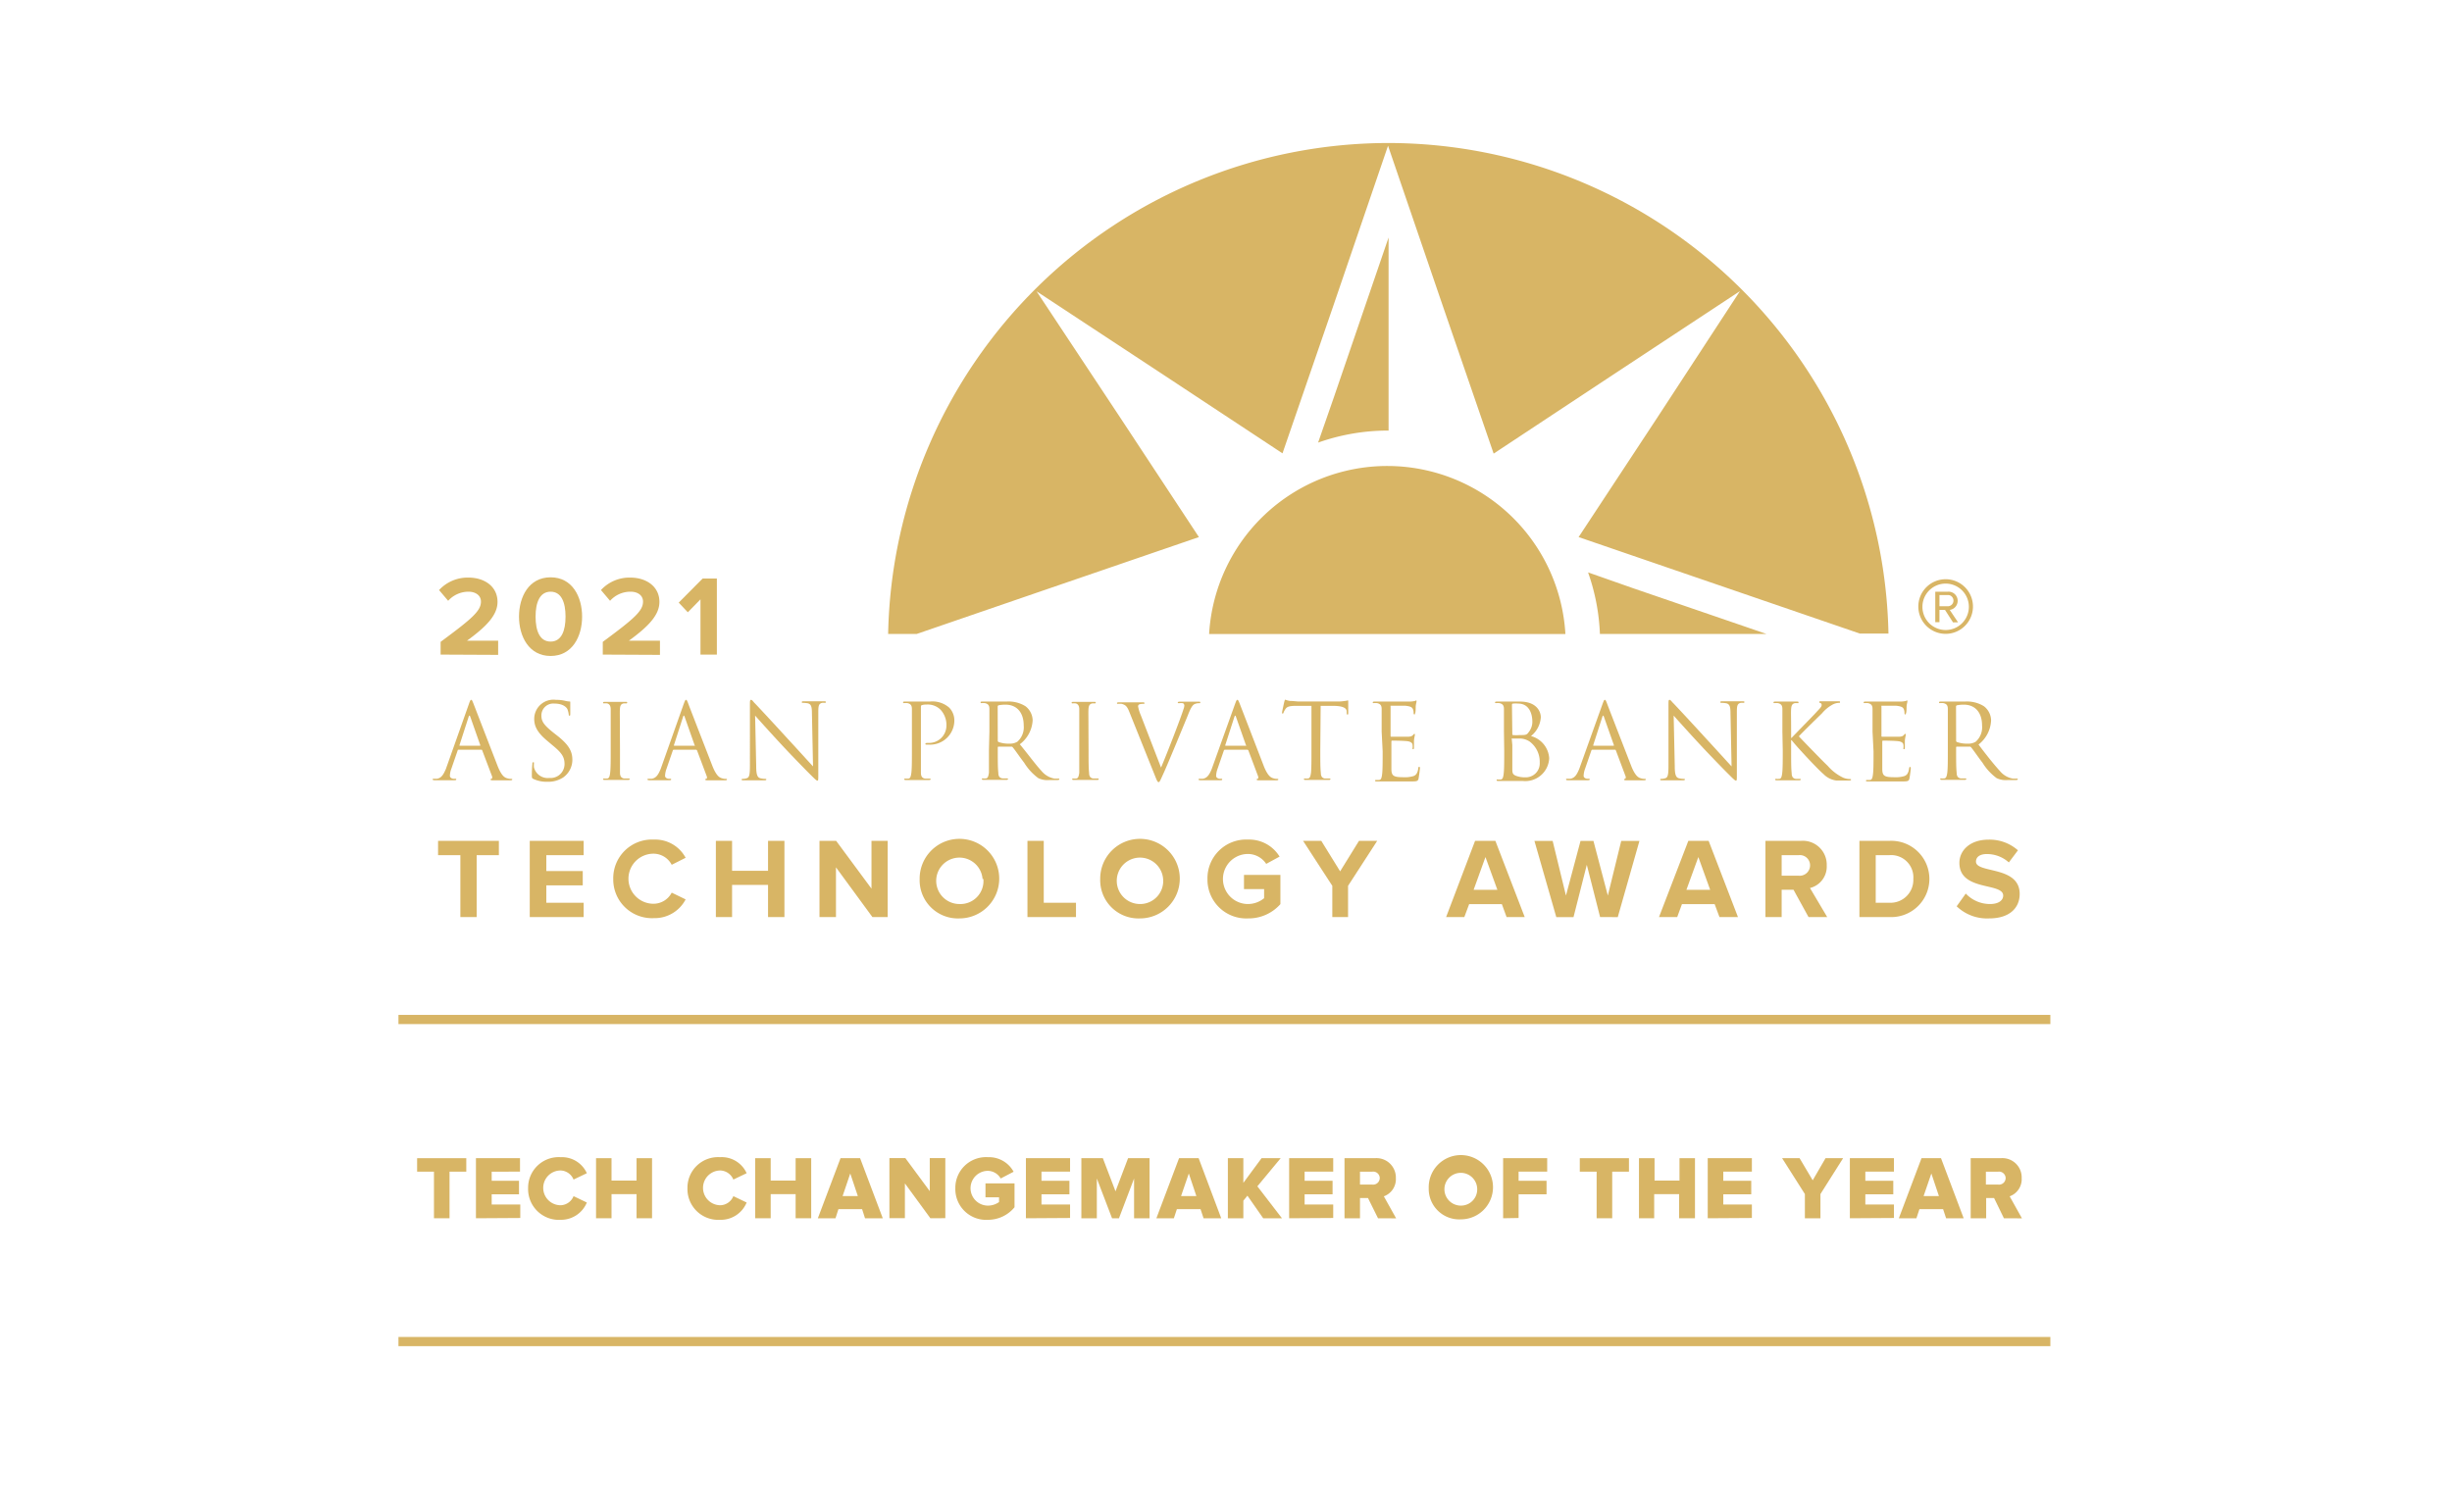 <?xml version="1.0" encoding="UTF-8"?>
<svg xmlns="http://www.w3.org/2000/svg" viewBox="0 0 269.29 166.13">
  <defs>
    <style>.cls-1{isolation:isolate;}.cls-2{fill:#d8b565;}</style>
  </defs>
  <g id="_2021_logo" data-name="2021 logo">
    <g class="cls-1">
      <g class="cls-1">
        <path class="cls-2" d="M48.39,71.91v-1.4c3.42-2.53,4.43-3.39,4.43-4.42,0-.74-.67-1.09-1.36-1.09a3,3,0,0,0-2.24,1l-1-1.18a4.28,4.28,0,0,1,3.23-1.37c1.79,0,3.19,1,3.19,2.67,0,1.43-1.18,2.68-3.35,4.26h3.42v1.56Z"></path>
        <path class="cls-2" d="M57,67.74c0-2.16,1.07-4.32,3.47-4.32s3.46,2.16,3.46,4.32-1.07,4.32-3.46,4.32S57,69.89,57,67.74Zm5.11,0c0-1.54-.44-2.74-1.64-2.74s-1.65,1.2-1.65,2.74.45,2.74,1.65,2.74S62.11,69.28,62.11,67.74Z"></path>
        <path class="cls-2" d="M66.2,71.91v-1.4c3.42-2.53,4.42-3.39,4.42-4.42,0-.74-.66-1.09-1.35-1.09A3,3,0,0,0,67,66l-1-1.18a4.25,4.25,0,0,1,3.22-1.37c1.79,0,3.2,1,3.2,2.67,0,1.43-1.18,2.68-3.35,4.26h3.41v1.56Z"></path>
        <path class="cls-2" d="M76.93,71.91V65.84l-1.39,1.42-1-1.06,2.63-2.65h1.56v8.36Z"></path>
      </g>
      <g class="cls-1">
        <path class="cls-2" d="M51.5,77.33c.13-.38.18-.45.25-.45s.11.06.25.42,2,5.17,2.68,6.92c.41,1,.74,1.2,1,1.27a1.47,1.47,0,0,0,.46.07c.07,0,.12,0,.12.07s-.11.09-.23.09-1,0-1.8,0c-.22,0-.35,0-.35-.08s0-.07.08-.08.14-.13.07-.31l-1.07-2.82a.09.09,0,0,0-.1-.07H50.37c-.06,0-.09,0-.11.09l-.69,2a2.25,2.25,0,0,0-.16.77c0,.23.24.33.43.33H50c.08,0,.11,0,.11.07s-.07.09-.17.09l-.89,0c-.13,0-.76,0-1.3,0-.15,0-.22,0-.22-.09s0-.07.1-.07l.34,0c.53-.07.75-.51,1-1.08Zm1.19,4.59c.06,0,.06,0,.05-.08l-1.09-3.1q-.09-.26-.18,0l-1,3.1c0,.06,0,.08,0,.08Z"></path>
      </g>
      <g class="cls-1">
        <path class="cls-2" d="M58.58,85.57c-.16-.08-.17-.12-.17-.43a11.81,11.81,0,0,1,.06-1.22c0-.13,0-.18.09-.18s.08,0,.08.12a2.33,2.33,0,0,0,0,.43,1.56,1.56,0,0,0,1.7,1.17A1.53,1.53,0,0,0,62,83.93c0-.79-.33-1.25-1.32-2.06l-.51-.43c-1.22-1-1.5-1.71-1.5-2.49a2.11,2.11,0,0,1,2.38-2.07,4.39,4.39,0,0,1,1.07.12,2.53,2.53,0,0,0,.4.06c.09,0,.11,0,.11.08s0,.43,0,1.21c0,.19,0,.27-.08.27s-.08-.06-.09-.15a2.36,2.36,0,0,0-.15-.58c-.07-.12-.38-.6-1.44-.6a1.3,1.3,0,0,0-1.41,1.33c0,.65.3,1.06,1.4,1.93l.32.25c1.36,1.07,1.68,1.78,1.68,2.7a2.38,2.38,0,0,1-1,1.9,3,3,0,0,1-1.73.48A3.48,3.48,0,0,1,58.58,85.57Z"></path>
        <path class="cls-2" d="M68.09,82.39c0,1.11,0,2,0,2.5,0,.33.11.58.45.63l.52,0c.07,0,.09,0,.09.07s-.06.09-.18.09c-.64,0-1.36,0-1.42,0l-1.12,0c-.13,0-.18,0-.18-.09s0-.07.09-.07a2,2,0,0,0,.34,0c.23,0,.29-.3.33-.63.06-.49.06-1.39.06-2.5v-2c0-1.79,0-2.11,0-2.48s-.14-.58-.39-.64a1.78,1.78,0,0,0-.36,0s-.09,0-.09-.07.06-.1.18-.1c.38,0,1.11,0,1.16,0s.78,0,1.13,0c.13,0,.18,0,.18.1a.08.08,0,0,1-.09.07l-.29,0c-.31.06-.4.25-.42.65s0,.69,0,2.48Z"></path>
        <path class="cls-2" d="M75.09,77.33c.14-.38.18-.45.25-.45s.12.06.25.42,2,5.17,2.68,6.92c.41,1,.75,1.2,1,1.27a1.39,1.39,0,0,0,.46.07c.06,0,.11,0,.11.07s-.1.09-.23.09-1,0-1.8,0c-.22,0-.35,0-.35-.08s0-.07.09-.08.13-.13.06-.31l-1.06-2.82s-.05-.07-.11-.07H74a.11.11,0,0,0-.11.09l-.69,2a2.52,2.52,0,0,0-.16.77c0,.23.24.33.44.33h.11c.08,0,.12,0,.12.07s-.07.09-.18.09l-.89,0c-.13,0-.76,0-1.3,0-.15,0-.22,0-.22-.09s0-.07.11-.07l.33,0c.53-.07.76-.51,1-1.08Zm1.19,4.59c.06,0,.06,0,0-.08l-1.09-3.1c-.06-.17-.12-.17-.17,0l-1,3.1c0,.06,0,.08,0,.08Z"></path>
        <path class="cls-2" d="M83.05,84.16c0,.94.13,1.24.44,1.33a2.46,2.46,0,0,0,.58.07c.06,0,.09,0,.09.07s-.07.09-.21.09c-.65,0-1.11,0-1.21,0s-.59,0-1.11,0c-.11,0-.18,0-.18-.09a.08.08,0,0,1,.09-.07,1.56,1.56,0,0,0,.47-.07c.29-.08.35-.41.35-1.45V77.46c0-.45,0-.58.13-.58s.28.26.4.37,1.88,2,3.65,3.94c1.13,1.22,2.39,2.62,2.75,3l-.12-5.84c0-.74-.1-1-.45-1.09a3.52,3.52,0,0,0-.56-.05c-.08,0-.1,0-.1-.09s.1-.08.23-.08c.52,0,1.07,0,1.2,0s.5,0,1,0c.13,0,.21,0,.21.08s-.05.09-.13.09a1.16,1.16,0,0,0-.27,0c-.38.08-.43.33-.43,1l0,6.73c0,.76,0,.81-.1.81s-.23-.12-.84-.73c-.13-.12-1.78-1.8-3-3.11s-2.63-2.88-3-3.3Z"></path>
      </g>
      <g class="cls-1">
        <path class="cls-2" d="M100.15,80.37c0-1.79,0-2.11,0-2.48s-.11-.57-.49-.65a2.47,2.47,0,0,0-.39,0,.08.08,0,0,1-.09-.07c0-.07,0-.1.18-.1.52,0,1.21,0,1.3,0,.25,0,.92,0,1.44,0a2.8,2.8,0,0,1,2.14.66,2,2,0,0,1,.57,1.37A2.66,2.66,0,0,1,102,81.8h-.24c-.06,0-.13,0-.13-.08s.07-.11.31-.11a1.9,1.9,0,0,0,2-1.87,2.47,2.47,0,0,0-.64-1.77,2,2,0,0,0-1.58-.57,1.3,1.3,0,0,0-.49.07c-.07,0-.09.1-.09.22v4.71c0,1.11,0,2,0,2.5,0,.33.11.58.45.63l.52,0c.07,0,.09,0,.09.07s-.06.09-.18.09c-.63,0-1.36,0-1.41,0l-1.11,0c-.12,0-.18,0-.18-.09s0-.07.09-.07a2.21,2.21,0,0,0,.35,0c.23,0,.28-.3.33-.63.06-.49.06-1.39.06-2.5Z"></path>
      </g>
      <g class="cls-1">
        <path class="cls-2" d="M108.66,80.37c0-1.79,0-2.11,0-2.48s-.11-.57-.49-.65a2.47,2.47,0,0,0-.39,0,.08.08,0,0,1-.09-.07c0-.07,0-.1.18-.1.52,0,1.24,0,1.3,0s1,0,1.35,0a3.52,3.52,0,0,1,2.1.51,2,2,0,0,1,.79,1.56A3.51,3.51,0,0,1,112,81.76c1,1.21,1.73,2.23,2.39,2.94a2.4,2.4,0,0,0,1.4.83,3.19,3.19,0,0,0,.45,0c.06,0,.1,0,.1.07s-.07.09-.27.09h-.82a2.31,2.31,0,0,1-1.22-.21,6,6,0,0,1-1.55-1.69c-.49-.63-1-1.4-1.26-1.7a.17.17,0,0,0-.15-.07l-1.41,0s-.08,0-.08.09v.27c0,1.11,0,2,.06,2.5,0,.33.1.58.45.63l.51,0c.07,0,.1,0,.1.07s-.06.09-.19.09c-.63,0-1.35,0-1.41,0l-1.08,0c-.12,0-.18,0-.18-.09s0-.07.09-.07a2,2,0,0,0,.34,0c.23,0,.29-.3.34-.63,0-.49,0-1.39,0-2.5Zm.92,1a.16.16,0,0,0,.08.14,3.25,3.25,0,0,0,1.21.18,1.52,1.52,0,0,0,.86-.21,2.11,2.11,0,0,0,.7-1.77c0-1.44-.76-2.3-2-2.3a3.84,3.84,0,0,0-.77.07.15.15,0,0,0-.09.14Z"></path>
        <path class="cls-2" d="M119.55,82.39c0,1.11,0,2,.06,2.5,0,.33.1.58.44.63l.52,0c.07,0,.09,0,.09.07s-.06.09-.18.09c-.63,0-1.36,0-1.41,0l-1.13,0c-.13,0-.18,0-.18-.09s0-.07.09-.07a2,2,0,0,0,.34,0c.23,0,.29-.3.34-.63,0-.49,0-1.39,0-2.5v-2c0-1.79,0-2.11,0-2.48s-.14-.58-.39-.64a1.71,1.71,0,0,0-.36,0s-.09,0-.09-.07.06-.1.19-.1c.38,0,1.1,0,1.16,0s.78,0,1.12,0c.13,0,.18,0,.18.1a.08.08,0,0,1-.09.07l-.28,0c-.31.06-.41.25-.43.65s0,.69,0,2.48Z"></path>
      </g>
      <g class="cls-1">
        <path class="cls-2" d="M127.51,84.32c.66-1.54,2.2-5.54,2.45-6.37a1.59,1.59,0,0,0,.11-.43.3.3,0,0,0-.15-.27,1.68,1.68,0,0,0-.44,0c-.07,0-.13,0-.13-.07s.07-.1.26-.1c.46,0,1,0,1.12,0s.56,0,.9,0c.12,0,.19,0,.19.08s0,.09-.14.09a1.09,1.09,0,0,0-.55.13c-.15.11-.32.3-.63,1.08-.12.32-.7,1.7-1.28,3.11-.7,1.68-1.22,2.92-1.48,3.48s-.37.87-.49.87-.19-.16-.41-.71l-2.81-7c-.26-.65-.43-.77-.83-.89a2.06,2.06,0,0,0-.44,0,.08.08,0,0,1-.09-.09c0-.06.12-.08.3-.08.55,0,1.21,0,1.34,0s.64,0,1.07,0c.21,0,.31,0,.31.08s0,.09-.11.09a1.52,1.52,0,0,0-.44.05.23.23,0,0,0-.15.23,4.58,4.58,0,0,0,.31,1Z"></path>
      </g>
      <g class="cls-1">
        <path class="cls-2" d="M135.64,77.33c.14-.38.18-.45.25-.45s.12.06.26.42,2,5.17,2.67,6.92c.41,1,.75,1.2,1,1.27a1.39,1.39,0,0,0,.46.07c.07,0,.11,0,.11.07s-.1.09-.23.09-1,0-1.8,0c-.22,0-.34,0-.34-.08s0-.07.08-.08.13-.13.06-.31l-1.06-2.82s-.05-.07-.11-.07h-2.46a.12.12,0,0,0-.12.09l-.69,2a2.52,2.52,0,0,0-.16.77c0,.23.24.33.44.33h.11c.08,0,.12,0,.12.07s-.07.09-.17.09l-.9,0c-.13,0-.76,0-1.3,0-.15,0-.22,0-.22-.09s.05-.07.11-.07l.33,0c.53-.07.76-.51,1-1.08Zm1.19,4.59c.06,0,.06,0,0-.08l-1.09-3.1c-.06-.17-.11-.17-.17,0l-1,3.1c0,.06,0,.08,0,.08Z"></path>
      </g>
      <g class="cls-1">
        <path class="cls-2" d="M145,82.39c0,1.11,0,2,.06,2.5,0,.33.1.58.44.63l.52,0c.07,0,.09,0,.09.07s-.06.09-.18.09c-.63,0-1.36,0-1.41,0l-1.13,0c-.13,0-.18,0-.18-.09s0-.07.09-.07a2,2,0,0,0,.34,0c.23,0,.29-.3.34-.63.05-.49.05-1.39.05-2.5V77.54l-1.7,0c-.71,0-1,.09-1.17.37a1.85,1.85,0,0,0-.19.35c0,.1-.07.12-.12.12s-.05,0-.05-.1.23-1.11.25-1.2.07-.22.11-.22a2,2,0,0,0,.51.14c.33,0,.77.06.91.06h4.3a4.15,4.15,0,0,0,.82-.06c.17,0,.27-.06.32-.06s.05.07.05.14c0,.35,0,1.14,0,1.26s0,.15-.08.15-.08,0-.09-.19v-.13c0-.34-.31-.61-1.42-.63l-1.44,0Z"></path>
        <path class="cls-2" d="M151.74,80.37c0-1.79,0-2.11,0-2.48s-.12-.57-.5-.65a2.38,2.38,0,0,0-.39,0s-.09,0-.09-.07.06-.1.18-.1c.27,0,.58,0,.83,0l.47,0h2.63a3,3,0,0,0,.49-.06c.06,0,.11-.06.16-.06s.05,0,.05.11-.06.21-.09.54c0,.11,0,.62-.06.75s0,.13-.08.13-.09-.06-.09-.15a1.13,1.13,0,0,0-.07-.41c-.08-.19-.19-.32-.82-.39-.19,0-1.44,0-1.57,0s-.07,0-.07.12v3.17c0,.08,0,.11.07.11s1.56,0,1.83,0,.43-.05.54-.16.12-.15.17-.15.06,0,.06.09-.06.26-.1.64c0,.23,0,.66,0,.74s0,.21-.08.21-.08,0-.08-.1a1.1,1.1,0,0,0,0-.38c0-.16-.15-.35-.59-.4s-1.45-.06-1.65-.06a.08.08,0,0,0-.08.08v1c0,.39,0,1.73,0,2,0,.79.21.94,1.34.94a3.22,3.22,0,0,0,1.1-.13c.3-.12.43-.35.51-.82,0-.13,0-.18.11-.18s.07.1.07.18-.1.87-.15,1.11-.18.3-.62.3c-.86,0-1.5,0-1.94,0l-.9,0h-.46l-.66,0c-.13,0-.19,0-.19-.09a.08.08,0,0,1,.09-.07,2,2,0,0,0,.35,0c.23,0,.29-.3.33-.63.06-.49.06-1.39.06-2.5Z"></path>
      </g>
      <g class="cls-1">
        <path class="cls-2" d="M165.17,80.37c0-1.79,0-2.11,0-2.48s-.12-.57-.5-.65a2.38,2.38,0,0,0-.39,0s-.09,0-.09-.07.06-.1.19-.1c.51,0,1.23,0,1.29,0,.28,0,.73,0,1.25,0,1.89,0,2.3,1.15,2.3,1.73a2.88,2.88,0,0,1-1.08,2.06,2.69,2.69,0,0,1,2,2.43,2.63,2.63,0,0,1-2.93,2.5l-.83,0-.7,0h-.46l-.66,0c-.13,0-.19,0-.19-.09s0-.07.1-.07a2,2,0,0,0,.34,0c.23,0,.29-.3.33-.63.06-.49.06-1.39.06-2.5Zm.92.26c0,.08,0,.1.08.12a3.94,3.94,0,0,0,.7,0c.64,0,.8,0,1-.3a1.8,1.8,0,0,0,.42-1.16c0-1-.43-2-1.55-2a2.87,2.87,0,0,0-.55,0c-.11,0-.14.06-.14.13Zm0,1.21c0,.89,0,2.31,0,2.48,0,.57,0,.73.39.9a2.67,2.67,0,0,0,1,.17,1.53,1.53,0,0,0,1.62-1.63,2.76,2.76,0,0,0-1.11-2.3,2,2,0,0,0-1-.33c-.15,0-.72,0-.89,0s-.07,0-.07.08Z"></path>
      </g>
      <g class="cls-1">
        <path class="cls-2" d="M176,77.33c.14-.38.18-.45.25-.45s.12.06.25.42,2,5.17,2.68,6.92c.41,1,.75,1.2,1,1.27a1.39,1.39,0,0,0,.46.07c.06,0,.11,0,.11.07s-.1.09-.23.09-1,0-1.8,0c-.22,0-.35,0-.35-.08s0-.07.08-.08.14-.13.07-.31l-1.06-2.82s0-.07-.11-.07h-2.47a.11.11,0,0,0-.11.09l-.69,2a2.52,2.52,0,0,0-.16.77c0,.23.24.33.44.33h.11c.08,0,.12,0,.12.07s-.07.09-.18.09l-.89,0c-.13,0-.76,0-1.3,0-.15,0-.22,0-.22-.09s0-.07.11-.07l.33,0c.53-.07.76-.51,1-1.08Zm1.19,4.59c.06,0,.06,0,.05-.08l-1.09-3.1c-.06-.17-.12-.17-.17,0l-1,3.1c0,.06,0,.08,0,.08Z"></path>
        <path class="cls-2" d="M183.93,84.16c0,.94.13,1.24.44,1.33a2.41,2.41,0,0,0,.58.07c.06,0,.09,0,.09.07s-.07.09-.21.09c-.65,0-1.11,0-1.21,0s-.59,0-1.11,0c-.11,0-.18,0-.18-.09a.08.08,0,0,1,.09-.07,1.56,1.56,0,0,0,.47-.07c.29-.08.35-.41.35-1.45V77.46c0-.45,0-.58.12-.58s.29.26.41.37,1.88,2,3.65,3.94c1.13,1.22,2.39,2.62,2.75,3l-.12-5.84c0-.74-.1-1-.45-1.09a3.52,3.52,0,0,0-.56-.05c-.08,0-.1,0-.1-.09s.1-.08.23-.08c.52,0,1.07,0,1.2,0s.5,0,1,0c.13,0,.21,0,.21.08s-.05.09-.13.09a1.16,1.16,0,0,0-.27,0c-.38.08-.43.33-.43,1l0,6.73c0,.76,0,.81-.1.81s-.23-.12-.84-.73c-.13-.12-1.78-1.8-3-3.11s-2.63-2.88-3-3.3Z"></path>
        <path class="cls-2" d="M195.75,80.37c0-1.79,0-2.11,0-2.48s-.12-.57-.49-.65a2.6,2.6,0,0,0-.4,0s-.09,0-.09-.07.06-.1.19-.1c.51,0,1.19,0,1.26,0s.77,0,1.11,0c.13,0,.19,0,.19.1s-.05.07-.09.07l-.29,0c-.31.06-.4.25-.43.65s0,.69,0,2.48v.69h.05c.19-.22,2.27-2.33,2.68-2.78s.62-.63.62-.82a.22.22,0,0,0-.15-.24c-.05,0-.1,0-.1-.1s.06-.08.14-.08c.23,0,.58,0,.86,0,.06,0,.81,0,1.1,0,.13,0,.17,0,.17.08s0,.09-.11.09a1.62,1.62,0,0,0-.65.16,4.08,4.08,0,0,0-1.23,1c-.29.28-2.29,2.23-2.53,2.52.3.33,2.69,2.8,3.16,3.23a5.18,5.18,0,0,0,1.71,1.31,2,2,0,0,0,.71.15c.08,0,.15,0,.15.07s-.06.09-.25.09h-.59c-.32,0-.54,0-.79,0a2.38,2.38,0,0,1-1.39-.7c-.52-.42-2.95-3-3.5-3.73h-.06v1.12c0,1.11,0,2,.06,2.5,0,.33.1.58.45.63l.44,0c.07,0,.1,0,.1.07s-.06.09-.19.09c-.56,0-1.23,0-1.32,0l-1.1,0c-.13,0-.18,0-.18-.09s0-.07.09-.07a2,2,0,0,0,.34,0c.23,0,.29-.3.33-.63.06-.49.06-1.39.06-2.5Z"></path>
        <path class="cls-2" d="M205.65,80.37c0-1.79,0-2.11,0-2.48s-.12-.57-.5-.65a2.38,2.38,0,0,0-.39,0s-.09,0-.09-.07.06-.1.18-.1.58,0,.83,0l.47,0h2.63a3,3,0,0,0,.49-.06c.06,0,.11-.06.16-.06s.05,0,.05.11-.06.21-.09.54c0,.11,0,.62-.06.75s0,.13-.08.13-.09-.06-.09-.15a1.13,1.13,0,0,0-.07-.41c-.08-.19-.2-.32-.82-.39-.19,0-1.44,0-1.57,0s-.07,0-.07.12v3.17c0,.08,0,.11.07.11s1.56,0,1.83,0,.43-.05.54-.16.12-.15.17-.15.06,0,.06.09-.06.26-.1.64c0,.23,0,.66,0,.74s0,.21-.08.21-.08,0-.08-.1a1.1,1.1,0,0,0,0-.38c0-.16-.15-.35-.59-.4s-1.45-.06-1.65-.06a.08.08,0,0,0-.08.08v1c0,.39,0,1.73,0,2,0,.79.21.94,1.33.94a3.25,3.25,0,0,0,1.11-.13c.3-.12.43-.35.51-.82,0-.13.05-.18.11-.18s.07.1.07.18-.1.87-.15,1.11-.18.3-.62.3c-.86,0-1.5,0-1.94,0l-.9,0h-.46l-.66,0c-.13,0-.19,0-.19-.09a.08.08,0,0,1,.09-.07,2,2,0,0,0,.35,0c.23,0,.29-.3.33-.63.06-.49.06-1.39.06-2.5Z"></path>
        <path class="cls-2" d="M213.92,80.37c0-1.79,0-2.11,0-2.48s-.11-.57-.49-.65a2.47,2.47,0,0,0-.39,0,.08.08,0,0,1-.09-.07c0-.07.05-.1.18-.1.52,0,1.24,0,1.3,0s1,0,1.35,0a3.52,3.52,0,0,1,2.1.51,2,2,0,0,1,.79,1.56,3.53,3.53,0,0,1-1.38,2.65C218.2,83,219,84,219.64,84.7a2.4,2.4,0,0,0,1.4.83,3.19,3.19,0,0,0,.45,0c.06,0,.11,0,.11.07s-.07.09-.28.09h-.82a2.31,2.31,0,0,1-1.22-.21,6,6,0,0,1-1.55-1.69c-.49-.63-1-1.4-1.26-1.7a.16.16,0,0,0-.14-.07l-1.42,0s-.08,0-.08.09v.27c0,1.11,0,2,.06,2.5,0,.33.1.58.45.63l.52,0a.08.08,0,0,1,.09.07c0,.06-.06.09-.19.09-.63,0-1.35,0-1.41,0l-1.08,0c-.12,0-.18,0-.18-.09s0-.07.09-.07a2,2,0,0,0,.34,0c.23,0,.29-.3.34-.63.06-.49.06-1.39.06-2.5Zm.91,1a.16.16,0,0,0,.08.14,3.29,3.29,0,0,0,1.21.18,1.51,1.51,0,0,0,.86-.21,2.11,2.11,0,0,0,.7-1.77c0-1.44-.76-2.3-2-2.3a3.63,3.63,0,0,0-.76.07.14.14,0,0,0-.1.14Z"></path>
      </g>
      <g class="cls-1">
        <path class="cls-2" d="M50.56,100.74v-6.8H48.11V92.37h6.68v1.57H52.35v6.8Z"></path>
        <path class="cls-2" d="M58.18,100.74V92.37H64.1v1.57H60v1.75H64v1.57H60v1.91H64.1v1.57Z"></path>
        <path class="cls-2" d="M67.35,96.56a4.25,4.25,0,0,1,4.46-4.33,3.79,3.79,0,0,1,3.49,2L73.77,95a2.26,2.26,0,0,0-2-1.22,2.75,2.75,0,0,0,0,5.5,2.26,2.26,0,0,0,2-1.22l1.53.74a3.83,3.83,0,0,1-3.49,2.06A4.25,4.25,0,0,1,67.35,96.56Z"></path>
        <path class="cls-2" d="M84.35,100.74V97.21H80.4v3.53H78.62V92.37H80.4v3.29h3.95V92.37h1.8v8.37Z"></path>
        <path class="cls-2" d="M95.81,100.74l-4-5.46v5.46H90V92.37h1.83l3.88,5.25V92.37h1.78v8.37Z"></path>
        <path class="cls-2" d="M101,96.56a4.37,4.37,0,1,1,4.38,4.33A4.2,4.2,0,0,1,101,96.56Zm6.91,0a2.55,2.55,0,1,0-2.53,2.75A2.53,2.53,0,0,0,108,96.56Z"></path>
      </g>
      <g class="cls-1">
        <path class="cls-2" d="M112.84,100.74V92.37h1.79v6.8h3.54v1.57Z"></path>
      </g>
      <g class="cls-1">
        <path class="cls-2" d="M120.83,96.56a4.37,4.37,0,1,1,4.37,4.33A4.2,4.2,0,0,1,120.83,96.56Zm6.91,0a2.55,2.55,0,1,0-2.54,2.75A2.53,2.53,0,0,0,127.74,96.56Z"></path>
      </g>
      <g class="cls-1">
        <path class="cls-2" d="M132.61,96.56a4.25,4.25,0,0,1,4.47-4.33,3.91,3.91,0,0,1,3.45,1.87l-1.47.8a2.41,2.41,0,0,0-2-1.09,2.75,2.75,0,0,0,0,5.5,2.81,2.81,0,0,0,1.77-.64v-1h-2.21V96.11h4v3.21a4.66,4.66,0,0,1-3.55,1.57A4.26,4.26,0,0,1,132.61,96.56Z"></path>
      </g>
      <g class="cls-1">
        <path class="cls-2" d="M146.32,100.74V97.31l-3.21-4.94h2l2.07,3.35,2.07-3.35h2l-3.2,4.94v3.43Z"></path>
      </g>
      <g class="cls-1">
        <path class="cls-2" d="M165.46,100.74l-.52-1.42h-3.59l-.53,1.42h-2L162,92.37h2.23l3.22,8.37Zm-2.32-6.59-1.3,3.6h2.61Z"></path>
        <path class="cls-2" d="M175.73,100.74,174.27,95l-1.46,5.75h-1.89l-2.4-8.37h2l1.46,6,1.6-6H175l1.58,6,1.47-6h2l-2.38,8.37Z"></path>
      </g>
      <g class="cls-1">
        <path class="cls-2" d="M188.84,100.74l-.53-1.42h-3.59l-.52,1.42h-2l3.22-8.37h2.23l3.22,8.37Zm-2.32-6.59-1.31,3.6h2.61Z"></path>
        <path class="cls-2" d="M198.62,100.74l-1.65-3h-1.3v3h-1.78V92.37h3.91a2.62,2.62,0,0,1,2.82,2.7,2.42,2.42,0,0,1-1.84,2.48l1.89,3.19Zm.17-5.69a1.12,1.12,0,0,0-1.24-1.11h-1.88V96.2h1.88A1.14,1.14,0,0,0,198.79,95.05Z"></path>
        <path class="cls-2" d="M204.21,100.74V92.37h3.29a4.19,4.19,0,1,1,0,8.37Zm5.92-4.19a2.44,2.44,0,0,0-2.61-2.61H206v5.23h1.51A2.51,2.51,0,0,0,210.13,96.55Z"></path>
        <path class="cls-2" d="M214.89,99.56l1-1.4a3.65,3.65,0,0,0,2.66,1.15c1,0,1.45-.44,1.45-.93,0-1.46-4.81-.44-4.81-3.59,0-1.39,1.2-2.55,3.17-2.55a4.68,4.68,0,0,1,3.26,1.17l-1,1.33a3.59,3.59,0,0,0-2.43-.92c-.76,0-1.18.33-1.18.83,0,1.32,4.8.43,4.8,3.55,0,1.53-1.1,2.69-3.35,2.69A4.82,4.82,0,0,1,214.89,99.56Z"></path>
      </g>
    </g>
    <path class="cls-2" d="M152.5,47.34V26.09l-6,17.53-1.74,5a23,23,0,0,1,7.75-1.32Z"></path>
    <path class="cls-2" d="M152.48,15.71A55,55,0,0,0,97.54,69.64h3.14l14.55-5L131.67,59,123.11,46,113.84,32l14.07,9.26,12.94,8.54,5.59-16.23,6-17.56,6,17.55,5.6,16.27,13-8.59,14.05-9.26L181.93,46l-8.56,13,16.32,5.6,14.57,5h3.14A55,55,0,0,0,152.48,15.71Z"></path>
    <path class="cls-2" d="M152.36,51.19a19.6,19.6,0,0,0-19.57,18.46h39.13A19.6,19.6,0,0,0,152.36,51.19Z"></path>
    <path class="cls-2" d="M174.41,62.88a23,23,0,0,1,1.3,6.76H194l-14.58-5Z"></path>
    <path class="cls-2" d="M213.68,69.63a3,3,0,1,1,3-3h0A3,3,0,0,1,213.68,69.63Zm0-5.52a2.55,2.55,0,1,0,2.55,2.55,2.55,2.55,0,0,0-2.55-2.55Zm.81,4.26L213.61,67H213v1.35h-.46V65h1.38A1,1,0,0,1,215,66a.06.06,0,0,1,0,0,1,1,0,0,1-.87,1l.91,1.36Zm-.56-3H213v1.23h.92a.62.62,0,0,0,.11-1.23Z"></path>
  </g>
  <g id="award_names" data-name="award names">
    <path class="cls-2" d="M47.66,133.83v-5.12H45.81v-1.48h5.4v1.48H49.37v5.12Z"></path>
    <path class="cls-2" d="M52.27,133.83v-6.6h4.84v1.48H54v1H57v1.49H54v1.12h3.14v1.48Z"></path>
    <path class="cls-2" d="M58,130.53a3.36,3.36,0,0,1,3.57-3.41,3,3,0,0,1,2.88,1.76l-1.46.7a1.59,1.59,0,0,0-1.42-1,1.91,1.91,0,0,0,0,3.82,1.58,1.58,0,0,0,1.42-1l1.46.7A3.07,3.07,0,0,1,61.59,134,3.38,3.38,0,0,1,58,130.53Z"></path>
    <path class="cls-2" d="M69.91,133.83v-2.65H67.16v2.65h-1.7v-6.6h1.7v2.46h2.75v-2.46h1.7v6.6Z"></path>
    <path class="cls-2" d="M75.5,130.53a3.36,3.36,0,0,1,3.57-3.41A3,3,0,0,1,82,128.88l-1.46.7a1.61,1.61,0,0,0-1.42-1,1.91,1.91,0,0,0,0,3.82,1.59,1.59,0,0,0,1.42-1l1.46.7A3.07,3.07,0,0,1,79.07,134,3.38,3.38,0,0,1,75.5,130.53Z"></path>
    <path class="cls-2" d="M87.38,133.83v-2.65H84.64v2.65h-1.7v-6.6h1.7v2.46h2.74v-2.46h1.71v6.6Z"></path>
    <path class="cls-2" d="M95,133.83l-.32-1H92.08l-.32,1H89.82l2.49-6.6h2.15l2.49,6.6Zm-1.62-4.92-.84,2.48h1.67Z"></path>
    <path class="cls-2" d="M102.18,133.83,99.38,130v3.82h-1.7v-6.6h1.75l2.68,3.63v-3.63h1.71v6.6Z"></path>
    <path class="cls-2" d="M104.92,130.53a3.37,3.37,0,0,1,3.58-3.41,3.08,3.08,0,0,1,2.82,1.6l-1.42.74a1.66,1.66,0,0,0-1.4-.84,1.91,1.91,0,0,0,0,3.82,2.1,2.1,0,0,0,1.22-.39v-.52h-1.49V130h3.19v2.62A3.77,3.77,0,0,1,108.5,134,3.38,3.38,0,0,1,104.92,130.53Z"></path>
    <path class="cls-2" d="M112.67,133.83v-6.6h4.85v1.48h-3.14v1h3.07v1.49h-3.07v1.12h3.14v1.48Z"></path>
    <path class="cls-2" d="M124.55,133.83v-4.37l-1.66,4.37h-.76l-1.67-4.37v4.37h-1.7v-6.6h2.36l1.39,3.64,1.38-3.64h2.36v6.6Z"></path>
    <path class="cls-2" d="M132.18,133.83l-.33-1h-2.6l-.33,1H127l2.49-6.6h2.15l2.48,6.6Zm-1.62-4.92-.85,2.48h1.68Z"></path>
    <path class="cls-2" d="M138.73,133.83,137,131.35l-.45.55v1.93h-1.7v-6.6h1.7v2.71l2-2.71h2.1l-2.56,3.09,2.7,3.51Z"></path>
    <path class="cls-2" d="M141.58,133.83v-6.6h4.84v1.48h-3.14v1h3.07v1.49h-3.07v1.12h3.14v1.48Z"></path>
    <path class="cls-2" d="M151.34,133.83l-1.1-2.22h-.88v2.22h-1.7v-6.6H151a2.13,2.13,0,0,1,2.3,2.19,2,2,0,0,1-1.32,2l1.35,2.42Zm.19-4.42a.72.72,0,0,0-.82-.7h-1.35v1.42h1.35A.73.73,0,0,0,151.53,129.41Z"></path>
    <path class="cls-2" d="M156.91,130.53a3.53,3.53,0,1,1,3.53,3.42A3.35,3.35,0,0,1,156.91,130.53Zm5.32,0a1.8,1.8,0,1,0-1.79,1.91A1.78,1.78,0,0,0,162.23,130.53Z"></path>
    <path class="cls-2" d="M165.08,133.83v-6.6h4.84v1.48h-3.14v1h3.07v1.49h-3.07v2.6Z"></path>
    <path class="cls-2" d="M175.35,133.83v-5.12H173.5v-1.48h5.4v1.48h-1.84v5.12Z"></path>
    <path class="cls-2" d="M184.41,133.83v-2.65h-2.74v2.65H180v-6.6h1.71v2.46h2.74v-2.46h1.7v6.6Z"></path>
    <path class="cls-2" d="M187.55,133.83v-6.6h4.85v1.48h-3.14v1h3.07v1.49h-3.07v1.12h3.14v1.48Z"></path>
    <path class="cls-2" d="M198.22,133.83v-2.66l-2.5-3.94h1.92l1.44,2.43,1.41-2.43h1.93l-2.49,3.94v2.66Z"></path>
    <path class="cls-2" d="M203.16,133.83v-6.6H208v1.48h-3.14v1h3.07v1.49h-3.07v1.12H208v1.48Z"></path>
    <path class="cls-2" d="M213.73,133.83l-.33-1h-2.6l-.33,1h-1.93l2.49-6.6h2.14l2.49,6.6Zm-1.62-4.92-.85,2.48h1.68Z"></path>
    <path class="cls-2" d="M220.08,133.83,219,131.61h-.87v2.22h-1.7v-6.6h3.3a2.12,2.12,0,0,1,2.3,2.19,2,2,0,0,1-1.32,2l1.35,2.42Zm.19-4.42a.73.73,0,0,0-.82-.7H218.1v1.42h1.35A.73.73,0,0,0,220.27,129.41Z"></path>
    <rect class="cls-2" x="43.76" y="111.49" width="181.42" height="1.01"></rect>
    <rect class="cls-2" x="43.76" y="146.87" width="181.42" height="1.01"></rect>
  </g>
</svg>
